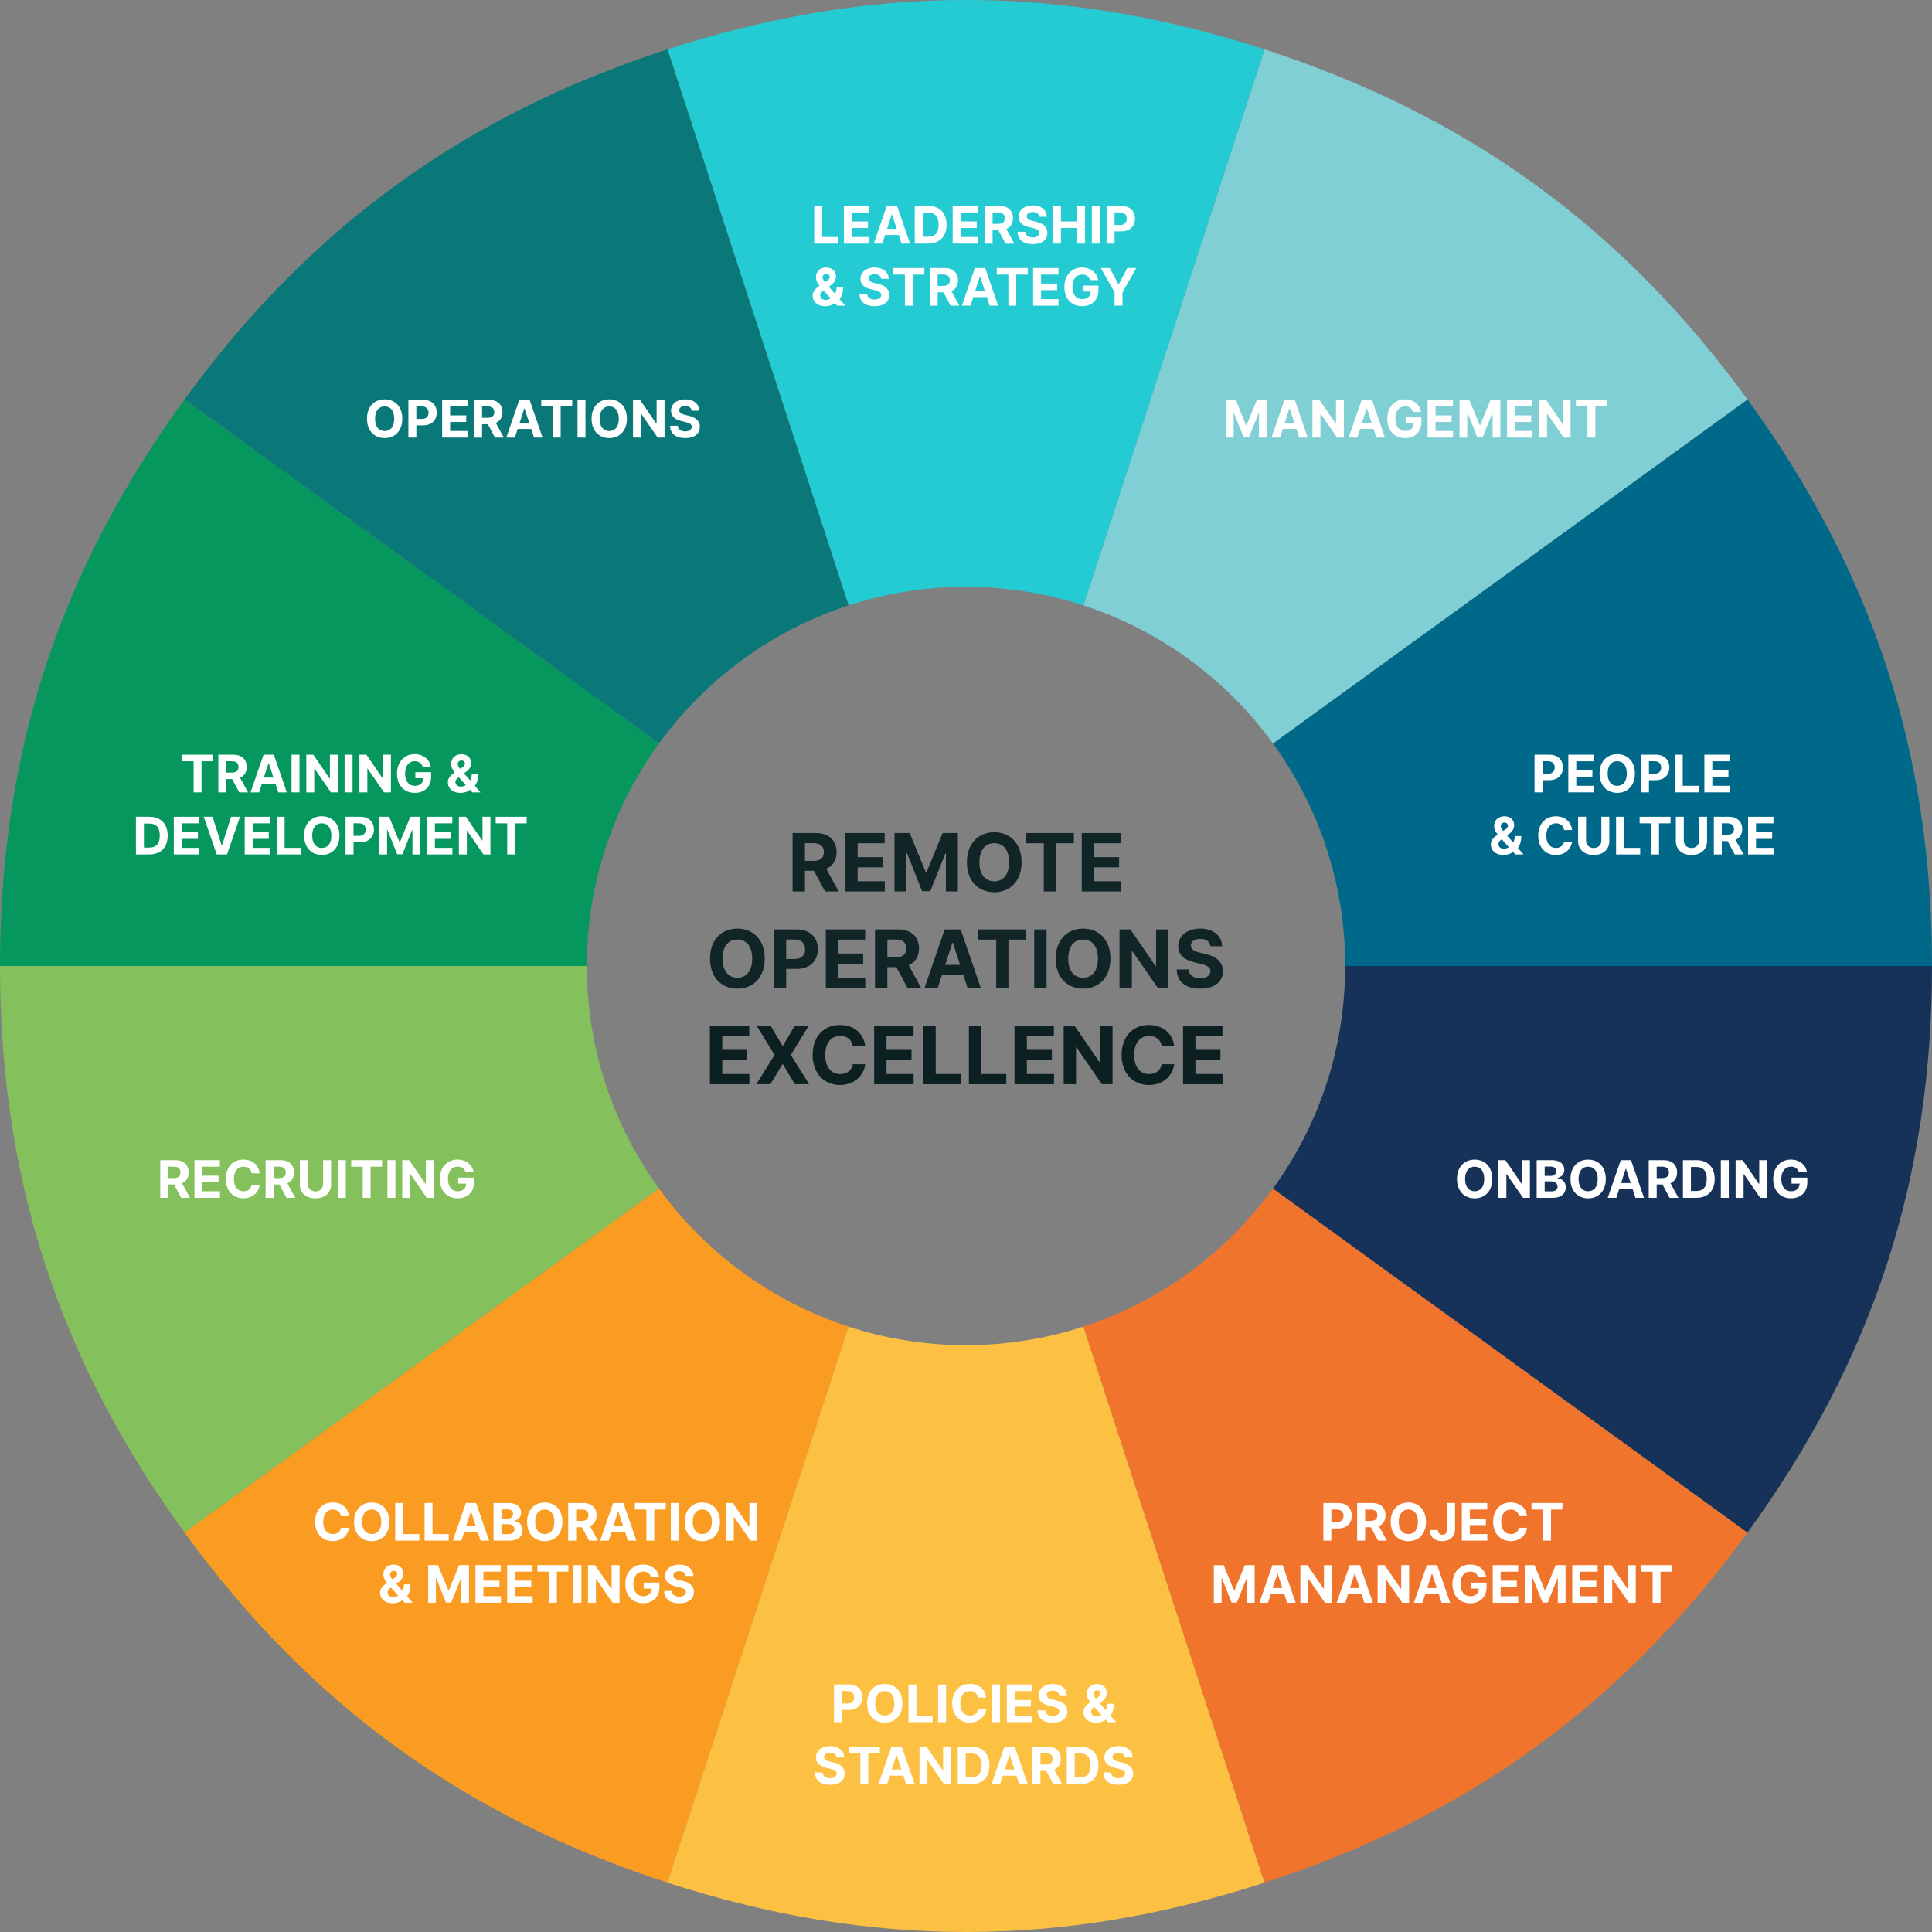 <svg xmlns="http://www.w3.org/2000/svg" id="Layer_1" data-name="Layer 1" viewBox="0 0 500 500"><rect x="0" y="0" width="500" height="500" fill="#808080" stroke="none"/><defs><style> .cls-1 { fill: #006989; } .cls-1, .cls-2, .cls-3, .cls-4, .cls-5, .cls-6, .cls-7, .cls-8, .cls-9, .cls-10, .cls-11, .cls-12 { stroke-width: 0px; } .cls-1, .cls-2, .cls-3, .cls-4, .cls-7, .cls-8, .cls-9, .cls-10, .cls-11, .cls-12 { fill-rule: evenodd; } .cls-2 { fill: #f99c21; } .cls-3 { fill: #80cfd4; } .cls-4 { fill: #0a7879; } .cls-5 { fill: #fff; } .cls-13 { opacity: .96; } .cls-6 { fill: #0c2022; } .cls-7 { fill: #24cbd3; } .cls-8 { fill: #84c15c; } .cls-9 { fill: #173259; } .cls-10 { fill: #f1742c; } .cls-11 { fill: #06975f; } .cls-12 { fill: #fcc142; } </style></defs><path class="cls-8" d="M170.55,307.59l-122.8,89.02C15.28,352.04,0,305.1,0,250h151.87c0,21.52,6.93,41.42,18.68,57.59Z"></path><path class="cls-2" d="M219.61,343.33l-46.86,143.9c-52.53-17.03-92.54-46.03-125-90.61l122.8-89.02c12.04,16.59,29.15,29.25,49.06,35.73Z"></path><path class="cls-12" d="M280.39,343.33l46.86,143.9c-52.52,17.03-101.98,17.03-154.51,0l46.86-143.9c9.57,3.11,19.78,4.8,30.39,4.8s20.82-1.69,30.39-4.8Z"></path><path class="cls-10" d="M329.45,307.59l122.8,89.02c-32.46,44.58-72.47,73.59-125,90.61l-46.86-143.9c19.9-6.48,37.01-19.14,49.06-35.73Z"></path><path class="cls-9" d="M348.13,250h151.87c0,55.1-15.28,102.04-47.75,146.62l-122.8-89.02c11.75-16.18,18.68-36.07,18.68-57.59Z"></path><path class="cls-1" d="M329.45,192.41l122.8-89.02c32.46,44.58,47.75,91.51,47.75,146.62h-151.87c0-21.52-6.93-41.42-18.68-57.59Z"></path><path class="cls-3" d="M280.39,156.67L327.25,12.77c52.53,17.03,92.54,46.03,125,90.61l-122.8,89.02c-12.04-16.58-29.15-29.25-49.06-35.73Z"></path><path class="cls-7" d="M219.61,156.67L172.75,12.77c52.52-17.03,101.98-17.03,154.51,0l-46.86,143.9c-9.57-3.11-19.78-4.8-30.39-4.8s-20.82,1.69-30.39,4.8Z"></path><path class="cls-4" d="M170.55,192.41L47.75,103.38C80.21,58.8,120.22,29.8,172.75,12.77l46.86,143.9c-19.9,6.48-37.01,19.14-49.06,35.73Z"></path><path class="cls-11" d="M151.87,250H0c0-55.1,15.28-102.04,47.75-146.62l122.8,89.02c-11.75,16.18-18.68,36.07-18.68,57.59Z"></path><g><g class="cls-13"><path class="cls-6" d="M205.12,215.59h5.97c3.43,0,5.42,1.94,5.42,4.94,0,2.07-.95,3.57-2.67,4.31l3.21,5.88h-3.53l-2.87-5.36h-2.33v5.36h-3.2v-15.12ZM210.49,222.79c1.83,0,2.73-.75,2.73-2.25s-.89-2.33-2.74-2.33h-2.16v4.58h2.17Z"></path><path class="cls-6" d="M218.76,215.59h10.19v2.64h-6.99v3.6h6.47v2.64h-6.47v3.61h7.02v2.64h-10.22v-15.12Z"></path><path class="cls-6" d="M235.43,215.59l4.17,10.16h.18l4.17-10.16h3.94v15.12h-3.1v-9.84h-.13l-3.91,9.77h-2.11l-3.91-9.81h-.13v9.88h-3.1v-15.12h3.94Z"></path><path class="cls-6" d="M257.31,230.92c-4.03,0-7.08-2.84-7.08-7.77s3.05-7.77,7.08-7.77,7.08,2.82,7.08,7.77-3.07,7.77-7.08,7.77ZM257.31,218.21c-2.33,0-3.84,1.74-3.84,4.94s1.51,4.94,3.84,4.94,3.84-1.74,3.84-4.94-1.52-4.94-3.84-4.94Z"></path><path class="cls-6" d="M265.5,215.59h12.42v2.64h-4.63v12.49h-3.16v-12.49h-4.63v-2.64Z"></path><path class="cls-6" d="M279.96,215.59h10.19v2.64h-6.99v3.6h6.47v2.64h-6.47v3.61h7.02v2.64h-10.22v-15.12Z"></path></g><g class="cls-13"><path class="cls-6" d="M190.83,255.86c-4.03,0-7.08-2.84-7.08-7.77s3.05-7.77,7.08-7.77,7.08,2.82,7.08,7.77-3.07,7.77-7.08,7.77ZM190.83,243.15c-2.33,0-3.84,1.74-3.84,4.94s1.51,4.94,3.84,4.94,3.84-1.74,3.84-4.94-1.52-4.94-3.84-4.94Z"></path><path class="cls-6" d="M200.26,240.53h5.97c3.43,0,5.42,2.12,5.42,5.12s-2.02,5.1-5.5,5.1h-2.69v4.9h-3.2v-15.12ZM205.63,248.19c1.83,0,2.73-1.03,2.73-2.53s-.89-2.51-2.74-2.51h-2.16v5.04h2.17Z"></path><path class="cls-6" d="M213.72,240.53h10.19v2.64h-6.99v3.6h6.47v2.64h-6.47v3.61h7.02v2.64h-10.22v-15.12Z"></path><path class="cls-6" d="M226.45,240.53h5.97c3.43,0,5.42,1.94,5.42,4.94,0,2.07-.95,3.57-2.67,4.31l3.21,5.88h-3.53l-2.87-5.36h-2.33v5.36h-3.2v-15.12ZM231.82,247.72c1.83,0,2.73-.75,2.73-2.25s-.89-2.33-2.74-2.33h-2.16v4.58h2.17Z"></path><path class="cls-6" d="M239.27,255.65l5.22-15.12h4.12l5.21,15.12h-3.43l-1.12-3.45h-5.46l-1.12,3.45h-3.43ZM248.47,249.71l-1.86-5.72h-.12l-1.86,5.72h3.84Z"></path><path class="cls-6" d="M253.19,240.53h12.42v2.64h-4.63v12.49h-3.16v-12.49h-4.63v-2.64Z"></path><path class="cls-6" d="M270.85,255.65h-3.2v-15.12h3.2v15.12Z"></path><path class="cls-6" d="M280.3,255.86c-4.03,0-7.08-2.84-7.08-7.77s3.05-7.77,7.08-7.77,7.08,2.82,7.08,7.77-3.07,7.77-7.08,7.77ZM280.3,243.15c-2.33,0-3.84,1.74-3.84,4.94s1.51,4.94,3.84,4.94,3.84-1.74,3.84-4.94-1.52-4.94-3.84-4.94Z"></path><path class="cls-6" d="M302.38,255.65h-2.76l-6.58-9.52h-.11v9.52h-3.2v-15.12h2.81l6.53,9.51h.13v-9.51h3.18v15.12Z"></path><path class="cls-6" d="M310.63,242.99c-1.57,0-2.43.72-2.43,1.69-.02,1.08,1.08,1.57,2.39,1.88l1.36.32c2.63.59,4.53,1.93,4.54,4.45,0,2.77-2.18,4.53-5.87,4.53s-6.01-1.69-6.09-4.96h3.09c.1,1.51,1.3,2.28,2.96,2.28s2.67-.75,2.68-1.86c0-1.02-.92-1.49-2.57-1.89l-1.65-.41c-2.56-.61-4.13-1.89-4.12-4.12-.01-2.75,2.42-4.58,5.73-4.58s5.58,1.86,5.63,4.56h-3.06c-.12-1.19-1.06-1.88-2.58-1.88Z"></path></g><g><path class="cls-6" d="M183.72,265.46h10.19v2.64h-6.99v3.6h6.47v2.64h-6.47v3.61h7.02v2.64h-10.22v-15.12Z"></path><path class="cls-6" d="M202.5,270.62h.12l3.06-5.16h3.61l-4.62,7.56,4.72,7.56h-3.68l-3.1-5.16h-.12l-3.1,5.16h-3.66l4.73-7.56-4.65-7.56h3.63l3.05,5.16Z"></path><path class="cls-6" d="M220.71,270.76c-.24-1.66-1.51-2.67-3.26-2.67-2.34,0-3.88,1.79-3.88,4.94s1.56,4.94,3.85,4.94c1.71,0,2.98-.93,3.28-2.55h3.23c-.35,2.8-2.69,5.38-6.57,5.38s-7.05-2.84-7.05-7.77,3.05-7.77,7.05-7.77c3.5,0,6.14,2.01,6.57,5.5h-3.23Z"></path><path class="cls-6" d="M226.23,265.46h10.19v2.64h-6.99v3.6h6.47v2.64h-6.47v3.61h7.02v2.64h-10.22v-15.12Z"></path><path class="cls-6" d="M238.96,265.46h3.2v12.49h6.48v2.64h-9.68v-15.12Z"></path><path class="cls-6" d="M250.75,265.46h3.2v12.49h6.48v2.64h-9.68v-15.12Z"></path><path class="cls-6" d="M262.55,265.46h10.19v2.64h-6.99v3.6h6.47v2.64h-6.47v3.61h7.02v2.64h-10.22v-15.12Z"></path><path class="cls-6" d="M287.93,280.59h-2.76l-6.58-9.52h-.11v9.52h-3.2v-15.12h2.81l6.53,9.51h.13v-9.51h3.18v15.12Z"></path><path class="cls-6" d="M300.66,270.76c-.24-1.66-1.51-2.67-3.26-2.67-2.34,0-3.88,1.79-3.88,4.94s1.56,4.94,3.85,4.94c1.71,0,2.98-.93,3.28-2.55h3.23c-.35,2.8-2.69,5.38-6.57,5.38s-7.04-2.84-7.04-7.77,3.05-7.77,7.04-7.77c3.5,0,6.14,2.01,6.57,5.5h-3.23Z"></path><path class="cls-6" d="M306.18,265.46h10.19v2.64h-6.99v3.6h6.47v2.64h-6.47v3.61h7.02v2.64h-10.22v-15.12Z"></path></g></g><g><g><path class="cls-5" d="M210.72,53.29h2.06v8.05h4.18v1.7h-6.24v-9.75Z"></path><path class="cls-5" d="M218.39,53.29h6.57v1.7h-4.51v2.32h4.17v1.7h-4.17v2.33h4.53v1.7h-6.59v-9.75Z"></path><path class="cls-5" d="M226.13,63.04l3.37-9.75h2.66l3.36,9.75h-2.21l-.72-2.22h-3.52l-.72,2.22h-2.21ZM232.06,59.21l-1.2-3.69h-.08l-1.2,3.69h2.48Z"></path><path class="cls-5" d="M236.74,63.04v-9.75h3.49c2.94,0,4.74,1.83,4.74,4.87s-1.8,4.88-4.77,4.88h-3.46ZM240.11,61.27c1.83,0,2.8-.94,2.8-3.12s-.97-3.1-2.79-3.1h-1.31v6.22h1.31Z"></path><path class="cls-5" d="M246.55,53.29h6.57v1.7h-4.51v2.32h4.17v1.7h-4.17v2.33h4.53v1.7h-6.59v-9.75Z"></path><path class="cls-5" d="M254.82,53.29h3.85c2.21,0,3.49,1.25,3.49,3.19,0,1.33-.61,2.3-1.72,2.78l2.07,3.79h-2.28l-1.85-3.46h-1.5v3.46h-2.06v-9.75ZM258.28,57.93c1.18,0,1.76-.49,1.76-1.45s-.58-1.5-1.77-1.5h-1.39v2.95h1.4Z"></path><path class="cls-5" d="M267.29,54.88c-1.01,0-1.57.46-1.57,1.09-.01.7.7,1.01,1.54,1.21l.88.21c1.7.38,2.92,1.24,2.92,2.87,0,1.79-1.41,2.92-3.79,2.92s-3.88-1.09-3.93-3.2h2c.07.98.84,1.47,1.91,1.47s1.72-.49,1.73-1.2c0-.66-.59-.96-1.66-1.22l-1.06-.27c-1.65-.4-2.66-1.22-2.66-2.66,0-1.77,1.56-2.95,3.69-2.95s3.6,1.2,3.63,2.94h-1.98c-.08-.77-.68-1.21-1.67-1.21Z"></path><path class="cls-5" d="M272.51,53.29h2.06v4.02h4.18v-4.02h2.06v9.75h-2.06v-4.03h-4.18v4.03h-2.06v-9.75Z"></path><path class="cls-5" d="M284.63,63.04h-2.06v-9.75h2.06v9.75Z"></path><path class="cls-5" d="M286.39,53.29h3.85c2.21,0,3.49,1.37,3.49,3.3s-1.3,3.29-3.55,3.29h-1.73v3.16h-2.06v-9.75ZM289.85,58.23c1.18,0,1.76-.67,1.76-1.63s-.58-1.62-1.77-1.62h-1.39v3.25h1.4Z"></path></g><g><path class="cls-5" d="M210.31,76.52c0-1.13.71-1.82,1.78-2.55-.51-.65-.93-1.37-.93-2.24,0-1.41,1.06-2.5,2.66-2.5s2.53,1.05,2.53,2.3c0,.92-.48,1.66-1.29,2.25l-.57.41,1.61,1.85c.26-.48.41-1.05.41-1.69h1.68c0,1.32-.34,2.36-.89,3.08l1.47,1.68h-2.11l-.59-.66c-.72.56-1.64.8-2.5.8-2.03,0-3.26-1.19-3.26-2.73ZM213.12,75.17l-.06.04c-.54.39-.79.82-.79,1.19,0,.7.55,1.22,1.4,1.22.44,0,.89-.14,1.3-.39l-1.85-2.06ZM214.02,72.7c.49-.31.71-.65.71-1.06,0-.39-.32-.79-.9-.78-.57,0-.94.41-.94.9,0,.4.25.81.61,1.27l.51-.33Z"></path><path class="cls-5" d="M226.37,70.95c-1.01,0-1.57.46-1.57,1.09-.01.7.7,1.01,1.54,1.21l.88.21c1.69.38,2.92,1.24,2.92,2.87,0,1.79-1.4,2.92-3.78,2.92s-3.88-1.09-3.93-3.2h1.99c.07.98.84,1.47,1.91,1.47s1.72-.49,1.73-1.2c0-.66-.6-.96-1.66-1.22l-1.06-.27c-1.65-.4-2.66-1.22-2.66-2.66,0-1.77,1.56-2.95,3.69-2.95s3.6,1.2,3.63,2.94h-1.98c-.08-.77-.68-1.21-1.67-1.21Z"></path><path class="cls-5" d="M231.21,69.36h8.01v1.7h-2.99v8.05h-2.04v-8.05h-2.98v-1.7Z"></path><path class="cls-5" d="M240.6,69.36h3.85c2.21,0,3.49,1.25,3.49,3.19,0,1.33-.61,2.3-1.72,2.78l2.07,3.79h-2.28l-1.85-3.46h-1.5v3.46h-2.06v-9.75ZM244.06,73.99c1.18,0,1.76-.49,1.76-1.45s-.58-1.5-1.77-1.5h-1.39v2.95h1.4Z"></path><path class="cls-5" d="M248.93,79.11l3.37-9.75h2.66l3.36,9.75h-2.21l-.72-2.22h-3.52l-.72,2.22h-2.21ZM254.86,75.27l-1.2-3.69h-.08l-1.2,3.69h2.48Z"></path><path class="cls-5" d="M257.97,69.36h8.01v1.7h-2.98v8.05h-2.04v-8.05h-2.98v-1.7Z"></path><path class="cls-5" d="M267.36,69.36h6.57v1.7h-4.51v2.32h4.17v1.7h-4.17v2.33h4.53v1.7h-6.59v-9.75Z"></path><path class="cls-5" d="M280.05,71.05c-1.49,0-2.5,1.15-2.5,3.18s.98,3.19,2.52,3.19c1.37,0,2.19-.77,2.22-1.98h-2.09v-1.55h4.08v1.23c0,2.57-1.76,4.12-4.22,4.12-2.75,0-4.6-1.91-4.6-5s1.99-5.02,4.56-5.02c2.2,0,3.9,1.36,4.17,3.28h-2.09c-.26-.91-.98-1.46-2.04-1.46Z"></path><path class="cls-5" d="M287.22,69.36l2.22,4.2h.09l2.22-4.2h2.31l-3.56,6.3v3.45h-2.05v-3.45l-3.56-6.3h2.31Z"></path></g></g><g><path class="cls-5" d="M319.8,103.49l2.68,6.55h.12l2.68-6.55h2.54v9.75h-2v-6.35h-.08l-2.52,6.3h-1.36l-2.52-6.32h-.08v6.37h-2v-9.75h2.54Z"></path><path class="cls-5" d="M329.05,113.24l3.37-9.75h2.66l3.36,9.75h-2.21l-.72-2.22h-3.52l-.72,2.22h-2.21ZM334.98,109.41l-1.2-3.69h-.08l-1.2,3.69h2.48Z"></path><path class="cls-5" d="M347.81,113.24h-1.78l-4.24-6.14h-.07v6.14h-2.06v-9.75h1.81l4.21,6.13h.08v-6.13h2.05v9.75Z"></path><path class="cls-5" d="M349.04,113.24l3.37-9.75h2.66l3.36,9.75h-2.21l-.72-2.22h-3.52l-.72,2.22h-2.21ZM354.97,109.41l-1.2-3.69h-.08l-1.2,3.69h2.48Z"></path><path class="cls-5" d="M363.62,105.18c-1.49,0-2.5,1.15-2.5,3.18s.98,3.19,2.52,3.19c1.37,0,2.2-.77,2.22-1.98h-2.09v-1.55h4.08v1.23c0,2.57-1.76,4.12-4.22,4.12-2.75,0-4.6-1.91-4.6-5s1.99-5.02,4.56-5.02c2.21,0,3.9,1.36,4.17,3.28h-2.09c-.26-.91-.98-1.46-2.04-1.46Z"></path><path class="cls-5" d="M369.45,103.49h6.57v1.7h-4.51v2.32h4.17v1.7h-4.17v2.33h4.53v1.7h-6.59v-9.75Z"></path><path class="cls-5" d="M380.26,103.49l2.69,6.55h.11l2.69-6.55h2.54v9.75h-2v-6.35h-.08l-2.52,6.3h-1.36l-2.52-6.32h-.08v6.37h-2v-9.75h2.54Z"></path><path class="cls-5" d="M390.03,103.49h6.57v1.7h-4.51v2.32h4.17v1.7h-4.17v2.33h4.53v1.7h-6.59v-9.75Z"></path><path class="cls-5" d="M406.46,113.24h-1.78l-4.24-6.14h-.07v6.14h-2.06v-9.75h1.81l4.21,6.13h.08v-6.13h2.05v9.75Z"></path><path class="cls-5" d="M407.84,103.49h8.01v1.7h-2.98v8.05h-2.04v-8.05h-2.98v-1.7Z"></path></g><g><path class="cls-5" d="M381.64,310.13c-2.6,0-4.57-1.83-4.57-5.01s1.97-5.01,4.57-5.01,4.57,1.82,4.57,5.01-1.98,5.01-4.57,5.01ZM381.64,301.94c-1.5,0-2.48,1.12-2.48,3.18s.98,3.18,2.48,3.18,2.48-1.12,2.48-3.18-.98-3.18-2.48-3.18Z"></path><path class="cls-5" d="M395.94,310h-1.78l-4.24-6.14h-.07v6.14h-2.06v-9.75h1.81l4.21,6.13h.08v-6.13h2.05v9.75Z"></path><path class="cls-5" d="M397.7,300.25h3.9c2.15,0,3.24,1.04,3.24,2.5,0,1.15-.75,1.87-1.76,2.09v.1c1.11.05,2.14.92,2.14,2.37,0,1.55-1.17,2.69-3.36,2.69h-4.17v-9.75ZM401.29,304.33c.84,0,1.47-.47,1.47-1.24,0-.7-.52-1.18-1.43-1.18h-1.57v2.41h1.53ZM401.44,308.32c1.15,0,1.65-.48,1.65-1.21,0-.8-.61-1.38-1.6-1.38h-1.73v2.59h1.68Z"></path><path class="cls-5" d="M411.01,310.13c-2.6,0-4.57-1.83-4.57-5.01s1.97-5.01,4.57-5.01,4.57,1.82,4.57,5.01-1.98,5.01-4.57,5.01ZM411.01,301.94c-1.5,0-2.48,1.12-2.48,3.18s.98,3.18,2.48,3.18,2.48-1.12,2.48-3.18-.98-3.18-2.48-3.18Z"></path><path class="cls-5" d="M416.08,310l3.37-9.75h2.66l3.36,9.75h-2.21l-.72-2.22h-3.52l-.72,2.22h-2.21ZM422.01,306.17l-1.2-3.69h-.08l-1.2,3.69h2.48Z"></path><path class="cls-5" d="M426.69,300.25h3.85c2.21,0,3.49,1.25,3.49,3.18,0,1.33-.61,2.3-1.72,2.78l2.07,3.79h-2.28l-1.85-3.46h-1.5v3.46h-2.06v-9.75ZM430.15,304.89c1.18,0,1.76-.49,1.76-1.45s-.58-1.5-1.77-1.5h-1.39v2.95h1.4Z"></path><path class="cls-5" d="M435.54,310v-9.75h3.48c2.94,0,4.74,1.83,4.74,4.87s-1.8,4.88-4.77,4.88h-3.46ZM438.91,308.23c1.83,0,2.8-.94,2.8-3.12s-.97-3.1-2.79-3.1h-1.31v6.22h1.31Z"></path><path class="cls-5" d="M447.41,310h-2.06v-9.75h2.06v9.75Z"></path><path class="cls-5" d="M457.33,310h-1.78l-4.24-6.14h-.07v6.14h-2.06v-9.75h1.81l4.21,6.13h.09v-6.13h2.05v9.75Z"></path><path class="cls-5" d="M463.5,301.94c-1.49,0-2.5,1.15-2.5,3.17s.98,3.19,2.52,3.19c1.37,0,2.2-.77,2.22-1.98h-2.09v-1.55h4.08v1.23c0,2.57-1.76,4.12-4.22,4.12-2.75,0-4.6-1.91-4.6-5s1.99-5.02,4.56-5.02c2.21,0,3.9,1.36,4.17,3.28h-2.09c-.26-.91-.98-1.46-2.04-1.46Z"></path></g><g><g><path class="cls-5" d="M88.25,392.39c-.16-1.07-.97-1.72-2.1-1.72-1.51,0-2.5,1.16-2.5,3.18s1,3.18,2.48,3.18c1.1,0,1.92-.6,2.11-1.64h2.09c-.22,1.8-1.73,3.46-4.23,3.46s-4.54-1.83-4.54-5.01,1.97-5.01,4.54-5.01c2.26,0,3.96,1.29,4.23,3.55h-2.09Z"></path><path class="cls-5" d="M96.2,398.86c-2.6,0-4.57-1.83-4.57-5.01s1.97-5.01,4.57-5.01,4.57,1.82,4.57,5.01-1.98,5.01-4.57,5.01ZM96.2,390.66c-1.5,0-2.48,1.12-2.48,3.18s.98,3.18,2.48,3.18,2.48-1.12,2.48-3.18-.98-3.18-2.48-3.18Z"></path><path class="cls-5" d="M102.28,388.97h2.06v8.05h4.18v1.7h-6.24v-9.75Z"></path><path class="cls-5" d="M109.88,388.97h2.06v8.05h4.18v1.7h-6.24v-9.75Z"></path><path class="cls-5" d="M117.19,398.72l3.37-9.75h2.66l3.36,9.75h-2.21l-.72-2.22h-3.52l-.72,2.22h-2.21ZM123.12,394.89l-1.2-3.69h-.08l-1.2,3.69h2.48Z"></path><path class="cls-5" d="M127.73,388.97h3.9c2.15,0,3.24,1.04,3.24,2.5,0,1.15-.75,1.87-1.76,2.09v.1c1.11.05,2.14.92,2.14,2.37,0,1.55-1.17,2.69-3.36,2.69h-4.17v-9.75ZM131.32,393.05c.84,0,1.47-.47,1.47-1.24,0-.7-.52-1.18-1.43-1.18h-1.57v2.41h1.53ZM131.47,397.04c1.15,0,1.65-.48,1.65-1.21,0-.8-.61-1.38-1.6-1.38h-1.73v2.59h1.68Z"></path><path class="cls-5" d="M140.98,398.86c-2.6,0-4.57-1.83-4.57-5.01s1.97-5.01,4.57-5.01,4.57,1.82,4.57,5.01-1.98,5.01-4.57,5.01ZM140.98,390.66c-1.5,0-2.48,1.12-2.48,3.18s.98,3.18,2.48,3.18,2.48-1.12,2.48-3.18-.98-3.18-2.48-3.18Z"></path><path class="cls-5" d="M147.05,388.97h3.85c2.21,0,3.49,1.25,3.49,3.18,0,1.33-.61,2.3-1.72,2.78l2.07,3.79h-2.28l-1.85-3.46h-1.5v3.46h-2.06v-9.75ZM150.51,393.61c1.18,0,1.76-.49,1.76-1.45s-.58-1.5-1.77-1.5h-1.39v2.95h1.4Z"></path><path class="cls-5" d="M155.31,398.72l3.37-9.75h2.66l3.36,9.75h-2.21l-.72-2.22h-3.52l-.72,2.22h-2.21ZM161.24,394.89l-1.2-3.69h-.08l-1.2,3.69h2.48Z"></path><path class="cls-5" d="M164.29,388.97h8.01v1.7h-2.98v8.05h-2.04v-8.05h-2.98v-1.7Z"></path><path class="cls-5" d="M175.67,398.72h-2.06v-9.75h2.06v9.75Z"></path><path class="cls-5" d="M181.76,398.86c-2.6,0-4.57-1.83-4.57-5.01s1.97-5.01,4.57-5.01,4.57,1.82,4.57,5.01-1.98,5.01-4.57,5.01ZM181.76,390.66c-1.5,0-2.48,1.12-2.48,3.18s.98,3.18,2.48,3.18,2.48-1.12,2.48-3.18-.98-3.18-2.48-3.18Z"></path><path class="cls-5" d="M195.99,398.72h-1.78l-4.24-6.14h-.07v6.14h-2.06v-9.75h1.81l4.21,6.13h.09v-6.13h2.05v9.75Z"></path></g><g><path class="cls-5" d="M98.36,412.2c0-1.13.71-1.82,1.78-2.55-.51-.65-.93-1.37-.93-2.24,0-1.41,1.06-2.5,2.66-2.5s2.53,1.05,2.53,2.3c0,.92-.48,1.66-1.29,2.25l-.57.41,1.61,1.85c.26-.48.41-1.05.41-1.69h1.68c0,1.32-.34,2.36-.89,3.08l1.47,1.68h-2.11l-.59-.66c-.72.56-1.64.8-2.5.8-2.03,0-3.26-1.19-3.26-2.73ZM101.18,410.86l-.06.04c-.54.39-.79.82-.79,1.19,0,.7.55,1.22,1.4,1.22.44,0,.89-.14,1.3-.39l-1.85-2.06ZM102.07,408.38c.49-.31.71-.65.71-1.06,0-.39-.32-.79-.9-.78-.57,0-.94.42-.94.91,0,.4.25.81.61,1.27l.51-.33Z"></path><path class="cls-5" d="M113.35,405.04l2.69,6.55h.11l2.69-6.55h2.54v9.75h-2v-6.35h-.08l-2.52,6.3h-1.36l-2.52-6.32h-.08v6.37h-2v-9.75h2.54Z"></path><path class="cls-5" d="M123.05,405.04h6.57v1.7h-4.51v2.32h4.17v1.7h-4.17v2.33h4.53v1.7h-6.59v-9.75Z"></path><path class="cls-5" d="M131.26,405.04h6.57v1.7h-4.51v2.32h4.17v1.7h-4.17v2.33h4.53v1.7h-6.59v-9.75Z"></path><path class="cls-5" d="M139.09,405.04h8.01v1.7h-2.99v8.05h-2.04v-8.05h-2.98v-1.7Z"></path><path class="cls-5" d="M150.47,414.79h-2.06v-9.75h2.06v9.75Z"></path><path class="cls-5" d="M160.32,414.79h-1.78l-4.24-6.14h-.07v6.14h-2.06v-9.75h1.81l4.21,6.13h.09v-6.13h2.05v9.75Z"></path><path class="cls-5" d="M166.43,406.73c-1.49,0-2.5,1.15-2.5,3.17s.98,3.19,2.52,3.19c1.37,0,2.19-.77,2.22-1.98h-2.09v-1.55h4.08v1.23c0,2.57-1.76,4.12-4.22,4.12-2.75,0-4.6-1.91-4.6-5s1.98-5.02,4.56-5.02c2.2,0,3.9,1.36,4.17,3.28h-2.09c-.26-.91-.98-1.46-2.04-1.46Z"></path><path class="cls-5" d="M175.82,406.63c-1.01,0-1.57.46-1.57,1.09-.01.7.7,1.01,1.54,1.21l.88.21c1.69.38,2.92,1.24,2.92,2.87,0,1.79-1.4,2.92-3.78,2.92s-3.88-1.09-3.93-3.2h1.99c.07.98.84,1.47,1.91,1.47s1.72-.49,1.73-1.2c0-.66-.6-.96-1.66-1.22l-1.06-.27c-1.65-.39-2.66-1.22-2.66-2.66,0-1.77,1.56-2.95,3.69-2.95s3.6,1.2,3.63,2.94h-1.98c-.08-.77-.68-1.21-1.67-1.21Z"></path></g></g><g><path class="cls-5" d="M99.55,113.37c-2.6,0-4.57-1.83-4.57-5.01s1.97-5.01,4.57-5.01,4.57,1.82,4.57,5.01-1.98,5.01-4.57,5.01ZM99.55,105.18c-1.5,0-2.48,1.12-2.48,3.19s.98,3.19,2.48,3.19,2.48-1.12,2.48-3.19-.98-3.19-2.48-3.19Z"></path><path class="cls-5" d="M105.69,103.49h3.85c2.21,0,3.49,1.37,3.49,3.3s-1.3,3.29-3.55,3.29h-1.73v3.16h-2.06v-9.75ZM109.15,108.43c1.18,0,1.76-.67,1.76-1.63s-.58-1.62-1.77-1.62h-1.39v3.25h1.4Z"></path><path class="cls-5" d="M114.43,103.49h6.57v1.7h-4.51v2.32h4.17v1.7h-4.17v2.33h4.53v1.7h-6.59v-9.75Z"></path><path class="cls-5" d="M122.7,103.49h3.85c2.21,0,3.49,1.25,3.49,3.19,0,1.33-.61,2.3-1.72,2.78l2.07,3.79h-2.28l-1.85-3.46h-1.5v3.46h-2.06v-9.75ZM126.16,108.13c1.18,0,1.76-.49,1.76-1.45s-.58-1.5-1.77-1.5h-1.39v2.95h1.4Z"></path><path class="cls-5" d="M131.03,113.24l3.37-9.75h2.66l3.36,9.75h-2.21l-.72-2.22h-3.52l-.72,2.22h-2.21ZM136.96,109.41l-1.2-3.69h-.08l-1.2,3.69h2.48Z"></path><path class="cls-5" d="M140.07,103.49h8.01v1.7h-2.98v8.05h-2.04v-8.05h-2.98v-1.7Z"></path><path class="cls-5" d="M151.52,113.24h-2.06v-9.75h2.06v9.75Z"></path><path class="cls-5" d="M157.67,113.37c-2.6,0-4.57-1.83-4.57-5.01s1.97-5.01,4.57-5.01,4.57,1.82,4.57,5.01-1.98,5.01-4.57,5.01ZM157.67,105.18c-1.5,0-2.48,1.12-2.48,3.19s.98,3.19,2.48,3.19,2.48-1.12,2.48-3.19-.98-3.19-2.48-3.19Z"></path><path class="cls-5" d="M171.97,113.24h-1.78l-4.24-6.14h-.07v6.14h-2.06v-9.75h1.81l4.21,6.13h.09v-6.13h2.05v9.75Z"></path><path class="cls-5" d="M177.35,105.08c-1.01,0-1.57.46-1.57,1.09-.01.7.7,1.01,1.54,1.21l.88.21c1.69.38,2.92,1.24,2.92,2.87,0,1.79-1.4,2.92-3.78,2.92s-3.88-1.09-3.93-3.2h1.99c.07.98.84,1.47,1.91,1.47s1.72-.49,1.73-1.2c0-.66-.6-.96-1.66-1.22l-1.06-.27c-1.65-.4-2.66-1.22-2.66-2.66,0-1.77,1.56-2.95,3.69-2.95s3.6,1.2,3.63,2.94h-1.98c-.08-.77-.68-1.21-1.67-1.21Z"></path></g><g><g><path class="cls-5" d="M342.49,388.97h3.85c2.21,0,3.49,1.37,3.49,3.3s-1.3,3.29-3.55,3.29h-1.73v3.16h-2.06v-9.75ZM345.95,393.91c1.18,0,1.76-.67,1.76-1.63s-.58-1.62-1.77-1.62h-1.39v3.25h1.4Z"></path><path class="cls-5" d="M351.23,388.97h3.85c2.21,0,3.49,1.25,3.49,3.18,0,1.33-.61,2.3-1.72,2.78l2.07,3.79h-2.28l-1.85-3.46h-1.5v3.46h-2.06v-9.75ZM354.69,393.61c1.18,0,1.76-.49,1.76-1.45s-.58-1.5-1.77-1.5h-1.39v2.95h1.4Z"></path><path class="cls-5" d="M364.48,398.86c-2.6,0-4.57-1.83-4.57-5.01s1.97-5.01,4.57-5.01,4.57,1.82,4.57,5.01-1.98,5.01-4.57,5.01ZM364.48,390.66c-1.5,0-2.48,1.12-2.48,3.18s.98,3.18,2.48,3.18,2.48-1.12,2.48-3.18-.98-3.18-2.48-3.18Z"></path><path class="cls-5" d="M376.56,388.97v6.8c0,1.89-1.35,3.08-3.33,3.08-1.77,0-3.16-.93-3.15-2.88h2.05c.01.78.48,1.22,1.2,1.22.76,0,1.18-.5,1.19-1.43v-6.8h2.04Z"></path><path class="cls-5" d="M378.32,388.97h6.57v1.7h-4.51v2.32h4.17v1.7h-4.17v2.33h4.53v1.7h-6.59v-9.75Z"></path><path class="cls-5" d="M393.11,392.39c-.16-1.07-.97-1.72-2.1-1.72-1.51,0-2.5,1.16-2.5,3.18s1,3.18,2.49,3.18c1.1,0,1.92-.6,2.11-1.64h2.08c-.22,1.8-1.73,3.46-4.23,3.46s-4.54-1.83-4.54-5.01,1.97-5.01,4.54-5.01c2.26,0,3.96,1.29,4.23,3.55h-2.08Z"></path><path class="cls-5" d="M396.36,388.97h8.01v1.7h-2.98v8.05h-2.04v-8.05h-2.99v-1.7Z"></path></g><g><path class="cls-5" d="M316.68,405.05l2.68,6.55h.12l2.68-6.55h2.54v9.75h-2v-6.35h-.08l-2.52,6.3h-1.36l-2.52-6.32h-.08v6.37h-2v-9.75h2.54Z"></path><path class="cls-5" d="M325.93,414.8l3.37-9.75h2.66l3.36,9.75h-2.21l-.72-2.22h-3.52l-.72,2.22h-2.21ZM331.86,410.97l-1.2-3.69h-.08l-1.2,3.69h2.48Z"></path><path class="cls-5" d="M344.69,414.8h-1.78l-4.24-6.14h-.07v6.14h-2.06v-9.75h1.81l4.21,6.13h.08v-6.13h2.05v9.75Z"></path><path class="cls-5" d="M345.92,414.8l3.37-9.75h2.66l3.36,9.75h-2.21l-.72-2.22h-3.52l-.72,2.22h-2.21ZM351.85,410.97l-1.2-3.69h-.08l-1.2,3.69h2.48Z"></path><path class="cls-5" d="M364.68,414.8h-1.78l-4.24-6.14h-.07v6.14h-2.06v-9.75h1.81l4.21,6.13h.08v-6.13h2.05v9.75Z"></path><path class="cls-5" d="M365.91,414.8l3.37-9.75h2.66l3.36,9.75h-2.21l-.72-2.22h-3.52l-.72,2.22h-2.21ZM371.84,410.97l-1.2-3.69h-.08l-1.2,3.69h2.48Z"></path><path class="cls-5" d="M380.49,406.74c-1.49,0-2.5,1.15-2.5,3.17s.98,3.19,2.52,3.19c1.37,0,2.2-.77,2.22-1.98h-2.09v-1.55h4.08v1.23c0,2.57-1.76,4.12-4.22,4.12-2.75,0-4.6-1.91-4.6-5s1.99-5.02,4.56-5.02c2.21,0,3.9,1.36,4.17,3.28h-2.09c-.26-.91-.98-1.46-2.04-1.46Z"></path><path class="cls-5" d="M386.32,405.05h6.57v1.7h-4.51v2.32h4.17v1.7h-4.17v2.33h4.53v1.7h-6.59v-9.75Z"></path><path class="cls-5" d="M397.13,405.05l2.69,6.55h.11l2.69-6.55h2.54v9.75h-2v-6.35h-.08l-2.52,6.3h-1.36l-2.52-6.32h-.08v6.37h-2v-9.75h2.54Z"></path><path class="cls-5" d="M406.9,405.05h6.57v1.7h-4.51v2.32h4.17v1.7h-4.17v2.33h4.53v1.7h-6.59v-9.75Z"></path><path class="cls-5" d="M423.33,414.8h-1.78l-4.24-6.14h-.07v6.14h-2.06v-9.75h1.81l4.21,6.13h.08v-6.13h2.05v9.75Z"></path><path class="cls-5" d="M424.71,405.05h8.01v1.7h-2.98v8.05h-2.04v-8.05h-2.99v-1.7Z"></path></g></g><g><g><path class="cls-5" d="M215.84,435.95h3.85c2.21,0,3.49,1.37,3.49,3.3s-1.3,3.29-3.55,3.29h-1.73v3.16h-2.06v-9.75ZM219.3,440.88c1.18,0,1.76-.67,1.76-1.63s-.58-1.62-1.77-1.62h-1.39v3.25h1.4Z"></path><path class="cls-5" d="M228.97,445.83c-2.6,0-4.57-1.83-4.57-5.01s1.97-5.01,4.57-5.01,4.57,1.82,4.57,5.01-1.98,5.01-4.57,5.01ZM228.97,437.64c-1.5,0-2.48,1.12-2.48,3.18s.98,3.18,2.48,3.18,2.48-1.12,2.48-3.18-.98-3.18-2.48-3.18Z"></path><path class="cls-5" d="M235.12,435.95h2.06v8.05h4.18v1.7h-6.24v-9.75Z"></path><path class="cls-5" d="M244.84,445.7h-2.06v-9.75h2.06v9.75Z"></path><path class="cls-5" d="M253.12,439.36c-.16-1.07-.97-1.72-2.1-1.72-1.51,0-2.5,1.16-2.5,3.18s1,3.18,2.49,3.18c1.1,0,1.92-.6,2.11-1.64h2.08c-.22,1.8-1.73,3.46-4.23,3.46s-4.54-1.83-4.54-5.01,1.97-5.01,4.54-5.01c2.26,0,3.96,1.29,4.23,3.55h-2.08Z"></path><path class="cls-5" d="M258.81,445.7h-2.06v-9.75h2.06v9.75Z"></path><path class="cls-5" d="M260.57,435.95h6.57v1.7h-4.51v2.32h4.17v1.7h-4.17v2.33h4.53v1.7h-6.59v-9.75Z"></path><path class="cls-5" d="M272.46,437.54c-1.01,0-1.57.46-1.57,1.09-.01.7.7,1.01,1.54,1.21l.88.21c1.7.38,2.92,1.24,2.92,2.87,0,1.79-1.41,2.92-3.79,2.92s-3.88-1.09-3.93-3.2h2c.07.98.84,1.47,1.91,1.47s1.72-.49,1.73-1.2c0-.66-.59-.96-1.66-1.22l-1.06-.27c-1.65-.39-2.66-1.22-2.66-2.66,0-1.77,1.56-2.95,3.69-2.95s3.6,1.2,3.63,2.94h-1.98c-.08-.77-.68-1.21-1.67-1.21Z"></path><path class="cls-5" d="M280.4,443.11c0-1.13.71-1.82,1.78-2.55-.51-.65-.93-1.37-.93-2.24,0-1.41,1.06-2.5,2.66-2.5s2.53,1.05,2.53,2.3c0,.92-.48,1.66-1.29,2.25l-.57.41,1.61,1.85c.26-.48.41-1.05.41-1.69h1.68c0,1.32-.34,2.36-.89,3.08l1.47,1.68h-2.11l-.59-.66c-.72.56-1.64.8-2.5.8-2.03,0-3.26-1.19-3.26-2.73ZM283.22,441.76l-.06.04c-.54.39-.79.82-.79,1.19,0,.7.55,1.22,1.4,1.22.44,0,.89-.14,1.3-.39l-1.85-2.06ZM284.11,439.29c.49-.31.71-.65.71-1.06,0-.39-.32-.79-.9-.78-.57,0-.94.42-.94.91,0,.4.25.81.61,1.27l.51-.33Z"></path></g><g><path class="cls-5" d="M214.84,453.61c-1.01,0-1.57.46-1.57,1.09-.01.7.69,1.01,1.54,1.21l.88.21c1.7.38,2.92,1.24,2.92,2.87,0,1.79-1.4,2.92-3.78,2.92s-3.88-1.09-3.93-3.2h1.99c.07.98.84,1.47,1.91,1.47s1.72-.49,1.73-1.2c0-.66-.59-.96-1.66-1.22l-1.06-.27c-1.65-.39-2.66-1.22-2.66-2.66,0-1.77,1.56-2.95,3.69-2.95s3.6,1.2,3.63,2.94h-1.98c-.08-.77-.68-1.21-1.67-1.21Z"></path><path class="cls-5" d="M219.68,452.02h8.01v1.7h-2.99v8.05h-2.04v-8.05h-2.98v-1.7Z"></path><path class="cls-5" d="M227.34,461.77l3.37-9.75h2.66l3.36,9.75h-2.21l-.72-2.22h-3.52l-.72,2.22h-2.21ZM233.27,457.93l-1.2-3.69h-.08l-1.2,3.69h2.48Z"></path><path class="cls-5" d="M246.11,461.77h-1.78l-4.24-6.14h-.07v6.14h-2.06v-9.75h1.81l4.21,6.13h.09v-6.13h2.05v9.75Z"></path><path class="cls-5" d="M247.86,461.77v-9.75h3.48c2.94,0,4.74,1.83,4.74,4.87s-1.8,4.88-4.77,4.88h-3.46ZM251.23,460c1.83,0,2.8-.94,2.8-3.12s-.97-3.1-2.79-3.1h-1.31v6.22h1.31Z"></path><path class="cls-5" d="M256.59,461.77l3.37-9.75h2.66l3.36,9.75h-2.21l-.72-2.22h-3.52l-.72,2.22h-2.21ZM262.52,457.93l-1.2-3.69h-.08l-1.2,3.69h2.48Z"></path><path class="cls-5" d="M267.2,452.02h3.85c2.21,0,3.49,1.25,3.49,3.18,0,1.33-.61,2.3-1.72,2.78l2.07,3.79h-2.28l-1.85-3.46h-1.5v3.46h-2.06v-9.75ZM270.66,456.65c1.18,0,1.76-.49,1.76-1.45s-.58-1.5-1.77-1.5h-1.39v2.95h1.4Z"></path><path class="cls-5" d="M276.06,461.77v-9.75h3.48c2.94,0,4.74,1.83,4.74,4.87s-1.8,4.88-4.77,4.88h-3.46ZM279.43,460c1.83,0,2.8-.94,2.8-3.12s-.97-3.1-2.79-3.1h-1.31v6.22h1.31Z"></path><path class="cls-5" d="M289.49,453.61c-1.01,0-1.57.46-1.57,1.09-.01.7.7,1.01,1.54,1.21l.88.21c1.7.38,2.92,1.24,2.92,2.87,0,1.79-1.41,2.92-3.79,2.92s-3.88-1.09-3.93-3.2h2c.07.98.84,1.47,1.91,1.47s1.72-.49,1.73-1.2c0-.66-.59-.96-1.66-1.22l-1.06-.27c-1.65-.39-2.66-1.22-2.66-2.66,0-1.77,1.56-2.95,3.69-2.95s3.6,1.2,3.63,2.94h-1.98c-.08-.77-.68-1.21-1.67-1.21Z"></path></g></g><g><g><path class="cls-5" d="M397.14,195.31h3.85c2.21,0,3.49,1.37,3.49,3.3s-1.3,3.29-3.55,3.29h-1.73v3.16h-2.06v-9.75ZM400.6,200.25c1.18,0,1.76-.67,1.76-1.63s-.58-1.62-1.77-1.62h-1.39v3.25h1.4Z"></path><path class="cls-5" d="M405.88,195.31h6.57v1.7h-4.51v2.32h4.17v1.7h-4.17v2.33h4.53v1.7h-6.59v-9.75Z"></path><path class="cls-5" d="M418.54,205.19c-2.6,0-4.57-1.83-4.57-5.01s1.97-5.01,4.57-5.01,4.57,1.82,4.57,5.01-1.98,5.01-4.57,5.01ZM418.54,197c-1.5,0-2.48,1.12-2.48,3.19s.98,3.19,2.48,3.19,2.48-1.12,2.48-3.19-.98-3.19-2.48-3.19Z"></path><path class="cls-5" d="M424.69,195.31h3.85c2.21,0,3.49,1.37,3.49,3.3s-1.3,3.29-3.55,3.29h-1.73v3.16h-2.06v-9.75ZM428.15,200.25c1.18,0,1.76-.67,1.76-1.63s-.58-1.62-1.77-1.62h-1.39v3.25h1.4Z"></path><path class="cls-5" d="M433.43,195.31h2.06v8.05h4.18v1.7h-6.24v-9.75Z"></path><path class="cls-5" d="M441.09,195.31h6.57v1.7h-4.51v2.32h4.17v1.7h-4.17v2.33h4.53v1.7h-6.59v-9.75Z"></path></g><g><path class="cls-5" d="M385.83,218.54c0-1.13.71-1.82,1.78-2.55-.51-.65-.93-1.37-.93-2.24,0-1.41,1.06-2.5,2.66-2.5s2.53,1.05,2.53,2.3c0,.92-.48,1.66-1.29,2.25l-.57.41,1.61,1.85c.26-.48.41-1.05.41-1.69h1.68c0,1.32-.34,2.36-.89,3.08l1.47,1.68h-2.11l-.59-.66c-.72.56-1.64.8-2.5.8-2.03,0-3.26-1.19-3.26-2.73ZM388.64,217.2l-.06.04c-.54.39-.79.82-.79,1.19,0,.7.55,1.22,1.4,1.22.44,0,.89-.14,1.3-.39l-1.85-2.06ZM389.53,214.72c.49-.31.71-.65.71-1.06,0-.39-.32-.79-.9-.78-.57,0-.94.41-.94.9,0,.4.25.81.61,1.27l.51-.33Z"></path><path class="cls-5" d="M404.78,214.79c-.16-1.07-.97-1.72-2.1-1.72-1.51,0-2.5,1.16-2.5,3.19s1,3.19,2.49,3.19c1.1,0,1.92-.6,2.11-1.64h2.08c-.22,1.8-1.73,3.47-4.23,3.47s-4.54-1.83-4.54-5.01,1.97-5.01,4.54-5.01c2.26,0,3.96,1.29,4.23,3.55h-2.08Z"></path><path class="cls-5" d="M416.49,211.38v6.33c0,2.13-1.62,3.56-4.04,3.56s-4.04-1.42-4.04-3.56v-6.33h2.06v6.16c0,1.11.79,1.92,1.98,1.92s1.98-.8,1.98-1.92v-6.16h2.06Z"></path><path class="cls-5" d="M418.24,211.38h2.06v8.05h4.18v1.7h-6.24v-9.75Z"></path><path class="cls-5" d="M424.32,211.38h8.01v1.7h-2.98v8.05h-2.04v-8.05h-2.98v-1.7Z"></path><path class="cls-5" d="M441.79,211.38v6.33c0,2.13-1.62,3.56-4.04,3.56s-4.04-1.42-4.04-3.56v-6.33h2.06v6.16c0,1.11.79,1.92,1.98,1.92s1.98-.8,1.98-1.92v-6.16h2.06Z"></path><path class="cls-5" d="M443.54,211.38h3.85c2.21,0,3.49,1.25,3.49,3.19,0,1.33-.61,2.3-1.72,2.78l2.07,3.79h-2.28l-1.85-3.46h-1.5v3.46h-2.06v-9.75ZM447,216.02c1.18,0,1.76-.49,1.76-1.45s-.58-1.5-1.77-1.5h-1.39v2.95h1.4Z"></path><path class="cls-5" d="M452.4,211.38h6.57v1.7h-4.51v2.32h4.17v1.7h-4.17v2.33h4.53v1.7h-6.59v-9.75Z"></path></g></g><g><path class="cls-5" d="M41.48,300.25h3.85c2.21,0,3.49,1.25,3.49,3.18,0,1.33-.61,2.3-1.72,2.78l2.07,3.79h-2.28l-1.85-3.46h-1.5v3.46h-2.06v-9.75ZM44.94,304.89c1.18,0,1.76-.49,1.76-1.45s-.58-1.5-1.77-1.5h-1.39v2.95h1.4Z"></path><path class="cls-5" d="M50.33,300.25h6.57v1.7h-4.51v2.32h4.17v1.7h-4.17v2.33h4.53v1.7h-6.59v-9.75Z"></path><path class="cls-5" d="M65.12,303.66c-.16-1.07-.97-1.72-2.1-1.72-1.51,0-2.5,1.16-2.5,3.18s1,3.18,2.48,3.18c1.1,0,1.92-.6,2.11-1.64h2.09c-.22,1.8-1.73,3.46-4.23,3.46s-4.54-1.83-4.54-5.01,1.97-5.01,4.54-5.01c2.26,0,3.96,1.29,4.23,3.55h-2.09Z"></path><path class="cls-5" d="M68.74,300.25h3.85c2.21,0,3.49,1.25,3.49,3.18,0,1.33-.61,2.3-1.72,2.78l2.07,3.79h-2.28l-1.85-3.46h-1.5v3.46h-2.06v-9.75ZM72.2,304.89c1.18,0,1.76-.49,1.76-1.45s-.58-1.5-1.77-1.5h-1.39v2.95h1.4Z"></path><path class="cls-5" d="M85.68,300.25v6.33c0,2.13-1.62,3.56-4.04,3.56s-4.04-1.42-4.04-3.56v-6.33h2.06v6.16c0,1.11.79,1.92,1.98,1.92s1.98-.8,1.98-1.92v-6.16h2.06Z"></path><path class="cls-5" d="M89.49,310h-2.06v-9.75h2.06v9.75Z"></path><path class="cls-5" d="M90.88,300.25h8.01v1.7h-2.98v8.05h-2.04v-8.05h-2.98v-1.7Z"></path><path class="cls-5" d="M102.33,310h-2.06v-9.75h2.06v9.75Z"></path><path class="cls-5" d="M112.25,310h-1.78l-4.24-6.14h-.07v6.14h-2.06v-9.75h1.81l4.21,6.13h.09v-6.13h2.05v9.75Z"></path><path class="cls-5" d="M118.43,301.94c-1.49,0-2.5,1.15-2.5,3.17s.98,3.19,2.52,3.19c1.37,0,2.19-.77,2.22-1.98h-2.09v-1.55h4.08v1.23c0,2.57-1.76,4.12-4.22,4.12-2.75,0-4.6-1.91-4.6-5s1.98-5.02,4.56-5.02c2.2,0,3.9,1.36,4.17,3.28h-2.09c-.26-.91-.98-1.46-2.04-1.46Z"></path></g><g><g><path class="cls-5" d="M47.12,195.31h8.01v1.7h-2.98v8.05h-2.04v-8.05h-2.98v-1.7Z"></path><path class="cls-5" d="M56.51,195.31h3.85c2.21,0,3.49,1.25,3.49,3.19,0,1.33-.61,2.3-1.72,2.78l2.07,3.79h-2.28l-1.85-3.46h-1.5v3.46h-2.06v-9.75ZM59.97,199.95c1.18,0,1.76-.49,1.76-1.45s-.58-1.5-1.77-1.5h-1.39v2.95h1.4Z"></path><path class="cls-5" d="M64.84,205.06l3.37-9.75h2.66l3.36,9.75h-2.21l-.72-2.22h-3.52l-.72,2.22h-2.21ZM70.77,201.23l-1.2-3.69h-.08l-1.2,3.69h2.48Z"></path><path class="cls-5" d="M77.51,205.06h-2.06v-9.75h2.06v9.75Z"></path><path class="cls-5" d="M87.42,205.06h-1.78l-4.24-6.14h-.07v6.14h-2.06v-9.75h1.81l4.21,6.13h.09v-6.13h2.05v9.75Z"></path><path class="cls-5" d="M91.24,205.06h-2.06v-9.75h2.06v9.75Z"></path><path class="cls-5" d="M101.16,205.06h-1.78l-4.24-6.14h-.07v6.14h-2.06v-9.75h1.81l4.21,6.13h.09v-6.13h2.05v9.75Z"></path><path class="cls-5" d="M107.34,197c-1.49,0-2.5,1.15-2.5,3.18s.98,3.19,2.52,3.19c1.37,0,2.19-.77,2.22-1.98h-2.09v-1.55h4.08v1.23c0,2.57-1.76,4.12-4.22,4.12-2.75,0-4.6-1.91-4.6-5s1.98-5.02,4.56-5.02c2.2,0,3.9,1.36,4.17,3.28h-2.09c-.26-.91-.98-1.46-2.04-1.46Z"></path><path class="cls-5" d="M115.9,202.47c0-1.13.71-1.82,1.78-2.55-.51-.65-.93-1.37-.93-2.24,0-1.41,1.06-2.5,2.66-2.5s2.53,1.05,2.53,2.3c0,.92-.48,1.66-1.29,2.25l-.57.41,1.61,1.85c.26-.48.41-1.05.41-1.69h1.68c0,1.32-.34,2.36-.89,3.08l1.47,1.68h-2.11l-.59-.66c-.72.56-1.64.8-2.5.8-2.03,0-3.26-1.19-3.26-2.73ZM118.71,201.13l-.06.04c-.54.39-.79.82-.79,1.19,0,.7.55,1.22,1.4,1.22.44,0,.89-.14,1.3-.39l-1.85-2.06ZM119.6,198.65c.49-.31.71-.65.71-1.06,0-.39-.32-.79-.9-.78-.57,0-.94.41-.94.9,0,.4.25.81.61,1.27l.51-.33Z"></path></g><g><path class="cls-5" d="M35.18,221.13v-9.75h3.48c2.94,0,4.74,1.83,4.74,4.87s-1.8,4.88-4.77,4.88h-3.46ZM38.55,219.36c1.83,0,2.8-.94,2.8-3.12s-.97-3.1-2.79-3.1h-1.31v6.22h1.31Z"></path><path class="cls-5" d="M44.98,211.38h6.57v1.7h-4.51v2.32h4.17v1.7h-4.17v2.33h4.53v1.7h-6.59v-9.75Z"></path><path class="cls-5" d="M57.37,218.79h.09l2.36-7.41h2.29l-3.36,9.75h-2.66l-3.37-9.75h2.29l2.36,7.41Z"></path><path class="cls-5" d="M63.33,211.38h6.57v1.7h-4.51v2.32h4.17v1.7h-4.17v2.33h4.53v1.7h-6.59v-9.75Z"></path><path class="cls-5" d="M71.6,211.38h2.06v8.05h4.18v1.7h-6.24v-9.75Z"></path><path class="cls-5" d="M83.28,221.26c-2.6,0-4.57-1.83-4.57-5.01s1.97-5.01,4.57-5.01,4.57,1.82,4.57,5.01-1.98,5.01-4.57,5.01ZM83.28,213.07c-1.5,0-2.48,1.12-2.48,3.19s.98,3.19,2.48,3.19,2.48-1.12,2.48-3.19-.98-3.19-2.48-3.19Z"></path><path class="cls-5" d="M89.43,211.38h3.85c2.21,0,3.49,1.37,3.49,3.3s-1.3,3.29-3.55,3.29h-1.73v3.16h-2.06v-9.75ZM92.89,216.32c1.18,0,1.76-.67,1.76-1.63s-.58-1.62-1.77-1.62h-1.39v3.25h1.4Z"></path><path class="cls-5" d="M100.71,211.38l2.69,6.55h.11l2.69-6.55h2.54v9.75h-2v-6.35h-.08l-2.52,6.3h-1.36l-2.52-6.32h-.08v6.37h-2v-9.75h2.54Z"></path><path class="cls-5" d="M110.49,211.38h6.57v1.7h-4.51v2.32h4.17v1.7h-4.17v2.33h4.53v1.7h-6.59v-9.75Z"></path><path class="cls-5" d="M126.91,221.13h-1.78l-4.24-6.14h-.07v6.14h-2.06v-9.75h1.81l4.21,6.13h.09v-6.13h2.05v9.75Z"></path><path class="cls-5" d="M128.29,211.38h8.01v1.7h-2.99v8.05h-2.04v-8.05h-2.98v-1.7Z"></path></g></g></svg>